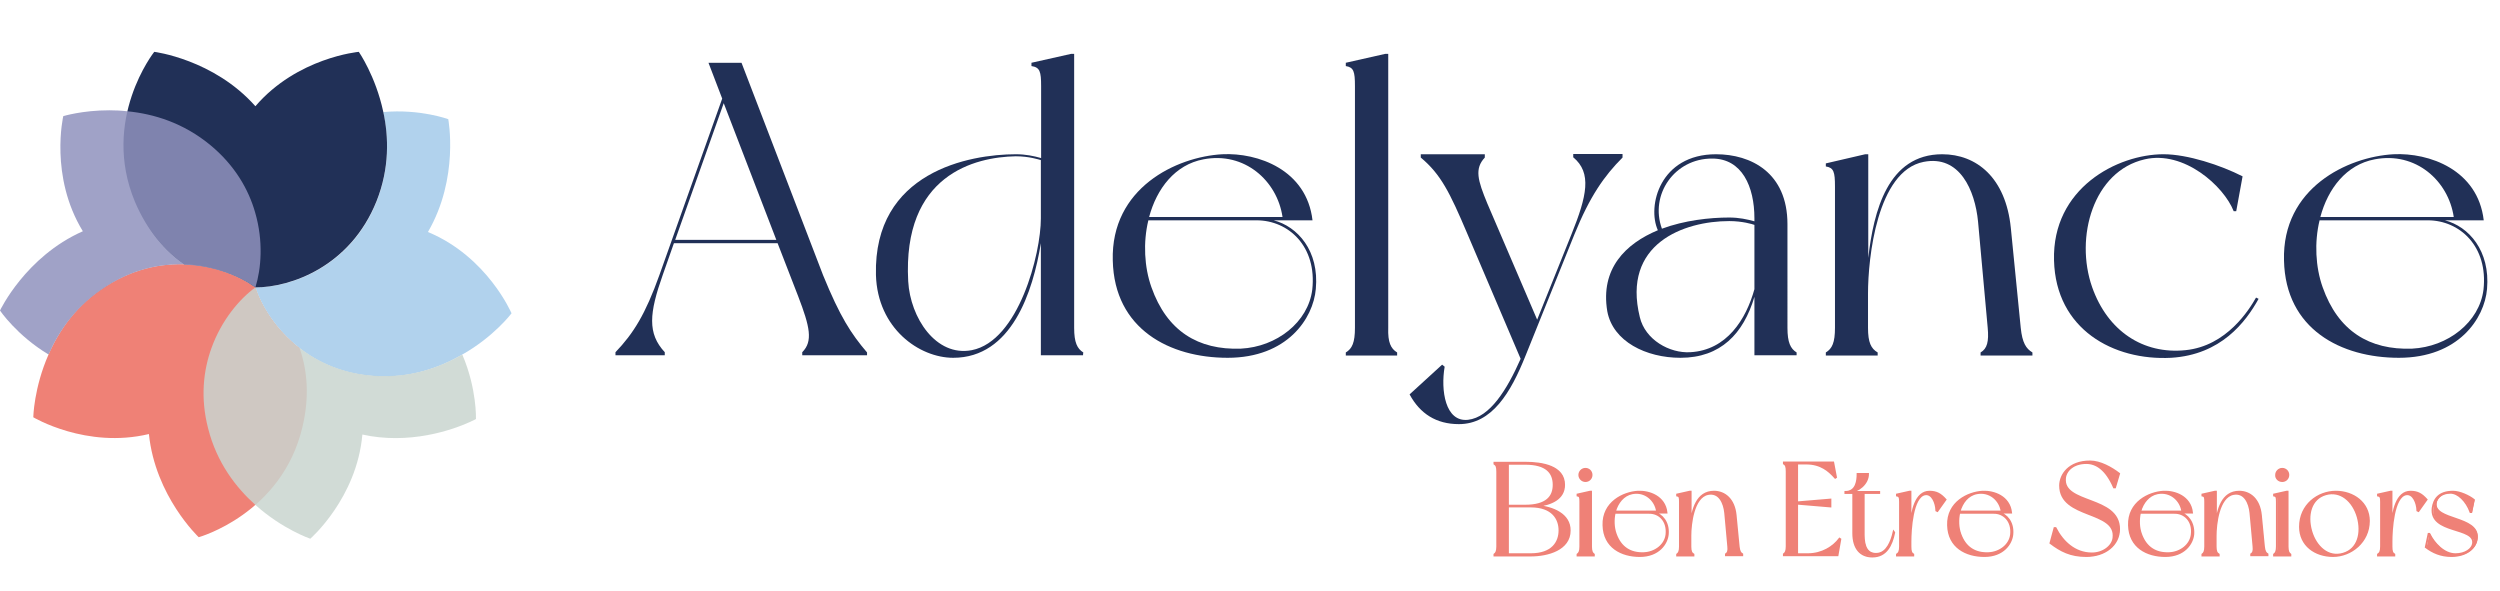 <svg xmlns="http://www.w3.org/2000/svg" xmlns:xlink="http://www.w3.org/1999/xlink" id="Calque_1" x="0px" y="0px" viewBox="0 0 983.8 232.4" style="enable-background:new 0 0 983.8 232.4;" xml:space="preserve"><style type="text/css">	.st0{fill:#C9E5E3;}	.st1{fill:#EF8176;}	.st2{fill:#B1D2ED;}	.st3{fill:#BDDEE0;}	.st4{opacity:0.85;fill:#C9D5CF;}	.st5{fill:#213057;}	.st6{fill:#B6A6C8;}	.st7{fill:#B5B6DC;}	.st8{opacity:0.85;fill:#9092BD;}	.st9{enable-background:new    ;}	.st10{fill:#EF8177;}	.st11{fill:none;stroke:#EF8177;stroke-width:0.75;stroke-miterlimit:10;}	.st12{fill:none;}</style><path class="st0" d="M100.7,113.1L100.7,113.1L100.7,113.1 M100.7,113.1L100.7,113.1L100.7,113.1 M100.6,113.1L100.6,113.1 L100.6,113.1 M100.6,113.1L100.6,113.1L100.6,113.1 M100.5,113.1L100.5,113.1L100.5,113.1"></path><path class="st1" d="M100.5,113.1c-11.2-8.1-35.1-15.4-58.6-0.6c-11.8,7.4-18.7,17.6-22.8,27c-5.8,13.2-6,24.7-6,24.7 s20.9,12.5,45.5,6.6c2.5,24.5,19.6,40.6,19.6,40.6s32.7-9.1,40.8-43.3c2.9-12.1,1.9-22.5-1.1-31.1 C108.6,129.8,102.9,120.4,100.5,113.1z"></path><path class="st2" d="M168.4,91.3c12.4-21.3,8-44.4,8-44.4s-11.1-4.1-25.6-2.8c2.2,10,2.5,22.3-2.6,35.2 c-4.6,11.5-11.8,19.5-19.7,24.8c0,0,0,0,0,0c-9.7,6.6-20.3,9-28,9c2.4,7.3,8.1,16.7,17.4,23.9c7.5,5.8,17.3,10.2,29.6,11 c13.9,0.9,25.5-3.3,34.3-8.4c0,0,0,0,0,0c12.6-7.1,19.5-16.3,19.5-16.3S191.8,101,168.4,91.3z"></path><path class="st3" d="M181.8,139.6L181.8,139.6L181.8,139.6 M181.6,139.7C181.7,139.7,181.7,139.7,181.6,139.7 C181.7,139.7,181.7,139.7,181.6,139.7 M181.4,139.8c0.1,0,0.1-0.1,0.2-0.1C181.5,139.7,181.5,139.8,181.4,139.8 M181.4,139.8 L181.4,139.8L181.4,139.8 M151.3,148.1c12,0,22.1-3.7,30-8.2C173.4,144.4,163.3,148.1,151.3,148.1 M151.3,148.1L151.3,148.1 L151.3,148.1"></path><path class="st4" d="M100.5,198.7c10.7,9.6,21.6,13.3,21.6,13.3s18.3-15.9,20.5-41c4.5,1,8.9,1.4,13.1,1.4c18,0,31.6-7.5,31.6-7.5 s0.4-11.8-5.3-25.2c-0.1,0-0.1,0-0.1,0h-0.1h-0.1c-0.1,0-0.1,0.1-0.2,0.1c-0.1,0-0.1,0-0.1,0c-7.9,4.5-18,8.2-30,8.2 c-1.3,0-2.5,0-3.8-0.1c-12.4-0.8-22.2-5.2-29.7-11 M117.9,137c-9.3-7.2-15-16.6-17.4-23.9c-6.2,4.5-13.3,12.8-17.3,23.9 c-3.2,8.9-4.4,19.6-1.3,31.6c3.4,13.5,11,23.3,18.6,30.1"></path><path class="st5" d="M100.5,113.1c13.9,0,37.4-8.2,47.7-34c5.1-12.9,4.8-25.2,2.6-35.2c-3-14-9.6-23.5-9.6-23.5s-24.2,2.2-40.7,21.4 C84.1,23.3,60.7,20.4,60.7,20.4s-21.1,26.6-7.6,59C58,90.9,64.9,98.8,72.4,104C84.2,104.4,94.3,108.6,100.5,113.1"></path><path class="st6" d="M70.8,104L70.8,104L70.8,104z M42.5,112.2c9.7-5.9,19.4-8.2,28.2-8.2C61.9,104,52.2,106.2,42.5,112.2 C42.6,112.1,42.6,112.1,42.5,112.2C42.6,112.1,42.6,112.1,42.5,112.2C42.6,112.1,42.6,112.1,42.5,112.2"></path><path class="st6" d="M42.6,112.1L42.6,112.1L42.6,112.1 M19.1,139.5L19.1,139.5c4.1-9.4,11.1-19.5,22.8-27c0.2-0.1,0.4-0.3,0.6-0.4 h0.1c-0.2,0.1-0.5,0.3-0.7,0.4C30.1,120,23.2,130.2,19.1,139.5"></path><path class="st7" d="M100.5,113.1L100.5,113.1L100.5,113.1C100.4,113,100.4,113.1,100.5,113.1"></path><path class="st7" d="M100.3,113C100.3,113,100.3,112.9,100.3,113C100.3,112.9,100.2,112.9,100.3,113 C100.3,112.9,100.3,113,100.3,113 M100.3,113L100.3,113L100.3,113 M100.4,113C100.3,113,100.3,113,100.4,113 C100.3,113,100.3,113,100.4,113"></path><polyline class="st6" points="100.3,112.9 100.2,112.9 100.3,112.9 "></polyline><path class="st7" d="M100.2,112.9L100.2,112.9L100.2,112.9"></path><path class="st6" d="M100.2,112.9L100.2,112.9L100.2,112.9z"></path><path class="st7" d="M100.1,112.8L100.1,112.8L100.1,112.8z M100.1,112.9L100.1,112.9L100.1,112.9 M100.2,112.9L100.2,112.9 L100.2,112.9"></path><path class="st8" d="M100.4,83.6c-2.6-9.1-8-18.5-17.5-26.4c-10.7-8.9-22.5-12.4-32.7-13.4c-2.5-0.3-4.9-0.4-7.2-0.4 c-10.6,0-18.1,2.3-18.1,2.3S19.4,69.4,32.6,91C10,101,0,122.2,0,122.2s6.6,9.8,19.1,17.3c4.1-9.3,11-19.5,22.9-26.9 c0.2-0.1,0.4-0.3,0.6-0.4c9.6-6,19.3-8.2,28.2-8.2c0.5,0,1.1,0,1.6,0C64.9,98.8,58,90.9,53.2,79.4c4.8,11.5,11.7,19.4,19.5,24.8 c11.5,0.3,21.5,4.4,27.7,8.8l0.1,0.1C102.8,105.8,103.7,94.9,100.4,83.6z"></path><g class="st9">	<path class="st5" d="M341,139.8h-25.3v-1.2c4.3-4.3,3-10-1.6-22L306,95.7h-40.8l-4.4,12.5c-5.3,15-6.1,23,0.8,30.4v1.2h-19.4v-1.2  c7.1-7.4,11.8-15,17.3-30.4l24.7-69.4l-5.4-14.1h13l32.1,83.6c6.7,16.4,11,23,17.3,30.4v1.1H341z M305.5,94.4l-20.7-53.8  l-19.1,53.8H305.5z"></path></g><g class="st9">	<path class="st5" d="M426.2,139.8h-16.6V95.7c-3.1,19.1-11.5,45.1-34.5,45.1c-13.3,0-29.8-11.5-30.4-32.6  c-1-40.6,36.8-47.5,55.1-47.5c3.8,0,7.1,0.7,9.9,1.5V33.9c0-5.8-0.5-7.4-3.8-7.9c0-0.3,0-1.3,0-1.3l15.6-3.5h1.2V129  c0,5.8,1.2,8.2,3.6,9.7C426.2,139,426.2,139.8,426.2,139.8z M409.6,86V63c-0.8-0.2-4.6-1.5-9.9-1.5c-16,0.3-44.6,7.2-42.3,49.2  c0.8,14.3,10.9,29.8,25,27.1C400.9,134.2,409.6,99.8,409.6,86z"></path>	<path class="st5" d="M517.8,113.7c-1,11.7-11.3,27.1-34.7,27.1c-22.7,0-44.6-11.2-45.2-38.3c-0.8-28.5,25-40.8,43.1-41.8  c14-0.7,33.2,6.1,35.5,26c-1.5,0-11.7,0-11.7,0h-3.6C510.6,89.1,519.2,98.7,517.8,113.7z M494.5,86.7h-42.6  c-2.1,8.7-1.6,18.4,1.2,26.3c6.1,17.3,18.4,24.8,35.2,24.2c14.1-0.7,26.5-10.4,28.1-23.2C518.3,96.9,507,86.7,494.5,86.7z   M452.2,85.4h52.5c-2.1-14.3-15-25.8-31.1-22.7C462.4,64.8,455.2,74.2,452.2,85.4z"></path>	<path class="st5" d="M549.8,138.7c0,0.3,0,1.2,0,1.2h-20.2c0,0,0-0.8,0-1.2c2.5-1.5,3.6-3.9,3.6-9.7V33.9c0-5.8-0.5-7.4-3.6-7.9  c0-0.3,0-1.3,0-1.3l15.5-3.5h1.2V129C546.1,134.7,547.3,137.2,549.8,138.7z"></path></g><g class="st9">	<path class="st5" d="M619.5,92.4c0,0-13.2,32.7-19.1,47.4c-5.9,14.8-13.3,27.1-26.3,27.1c-8.9,0-15.3-4.1-19.4-11.7l12.8-11.7  l1,0.8c-1.6,9.2,0.2,21.9,9.2,20.9c8.6-1,15.3-11.8,20.7-24l-21.1-49.5c-6.8-16-10.3-23.1-18.2-29.7v-1.3h25.2V62  c-4.1,4.4-2.8,8.9,1,18.1l19.6,45.7l13.5-33.6c6.1-15.1,8.1-24.2,0.7-30.3v-1.3h19.4V62C631.3,69.2,625.6,77.3,619.5,92.4z"></path></g><g class="st9">	<path class="st5" d="M707,139.8h-16.6v-23c-4.3,14.5-13.3,24-29.1,24c-13.5,0-26.6-6.4-28.8-18.3c-2.8-16.8,7.2-26.6,19.9-31.9  c-4.3-9.5,0.8-29.9,22.9-29.9c13.7,0,28.1,7.2,28.1,27.5V129c0,5.8,1.2,8.2,3.6,9.7C707,139,707,139.8,707,139.8z M690.4,113.8  V88.5c-0.8-0.3-4.8-1.5-9.9-1.5c-17.9,0-42.3,8.9-35.2,37.8c2.1,8.9,11.7,14.3,19.9,13.8C679.5,137.8,687.1,125.7,690.4,113.8z   M654,90c8.9-3.3,18.8-4.4,26.5-4.4c3.8,0,7.1,0.7,9.9,1.5v-1.2c0-12.5-4.9-23.5-16.6-23.5C659,62.3,649.1,76.6,654,90z"></path></g><g class="st9">	<path class="st5" d="M799.8,138.7c0,0.3,0,1.2,0,1.2h-20.4c0,0,0-0.8,0-1.2c2.6-1.5,3.3-4.3,2.8-9.7c-0.5-5.4-3-33.2-3.8-41.8  c-1.2-12.3-7.2-26.3-21.4-23.5c-18.4,3.6-21.9,38-21.9,51.8V129c0,5.8,1.2,8.2,3.8,9.7c0,0.3,0,1.2,0,1.2h-20.4c0,0,0-0.8,0-1.2  c2.5-1.5,3.6-3.9,3.6-9.7V73.4c0-5.8-0.5-7.4-3.6-7.9c0-0.3,0-1.2,0-1.2l15.5-3.6h1.2v40.8c2.1-18.4,7.7-40.8,29.1-40.8  c13.5,0,25,9.2,27,29c1.6,16,3.3,33.2,3.9,39.3C795.8,134.9,797.3,137.2,799.8,138.7z"></path></g><g class="st9">	<path class="st5" d="M860,137.8c16.3-1.6,25.2-16.1,27.8-20.7l1,0.5c-5.1,9.2-14.8,22-34.4,23.2c-22.7,1.2-45.4-11.2-46.1-38.3  c-0.8-28.5,25-41.8,43.1-41.8c9.4,0,22.5,4.3,31.1,8.7L880,83.1h-1c-3.9-9.9-19.6-24-35-20.4c-20.2,4.6-27.6,30.6-20.7,50.3  C829.4,130.3,843.4,139.5,860,137.8z"></path>	<path class="st5" d="M978.7,113.7c-1,11.7-11.3,27.1-34.7,27.1c-22.7,0-44.6-11.2-45.2-38.3c-0.8-28.5,25-40.8,43.1-41.8  c14-0.7,33.2,6.1,35.5,26c-1.5,0-11.7,0-11.7,0h-3.6C971.5,89.1,980,98.7,978.7,113.7z M955.4,86.7h-42.6  c-2.1,8.7-1.6,18.4,1.2,26.3c6.1,17.3,18.4,24.8,35.2,24.2c14.1-0.7,26.5-10.4,28.1-23.2C979.2,96.9,967.9,86.7,955.4,86.7z   M913.1,85.4h52.5c-2.1-14.3-15-25.8-31.1-22.7C923.3,64.8,916.1,74.2,913.1,85.4z"></path></g><g class="st9">	<path class="st10" d="M617.8,208.7c0,7.3-8.6,9.8-15.3,9.8h-14.3c0,0,0-0.3,0-0.4c0.8-0.5,1.1-1.2,1.1-3.1v-29.5  c0-1.8-0.4-2.6-1.1-3.1c0-0.1,0-0.4,0-0.4h12.1c6.7,0,15.3,1.4,15.3,8.7c0,5.6-5.1,7.6-10.5,8.3  C611.2,199.7,617.8,202.4,617.8,208.7z M593.4,199h6.8c8.5,0,11.2-3.6,11.2-8.2c0-4.6-2.7-8.3-11.2-8.3h-6.8V199z M613.7,208.7  c0-4.6-2.8-9.4-11.3-9.4h-9v18.8h9C610.9,218.1,613.7,213.4,613.7,208.7z"></path></g><g class="st9">	<path class="st10" d="M627.3,218.1c0,0.1,0,0.4,0,0.4h-6.4c0,0,0-0.3,0-0.4c0.8-0.5,1.1-1.2,1.1-3.1v-17.6c0-1.8-0.2-2.3-1.1-2.5  c0-0.1,0-0.4,0-0.4l4.9-1.1h0.4v21.6C626.1,216.9,626.5,217.7,627.3,218.1z M621.5,186.8c0-1.4,1.1-2.4,2.4-2.4  c1.4,0,2.4,1.1,2.4,2.4c0,1.4-1.1,2.4-2.4,2.4C622.6,189.3,621.5,188.2,621.5,186.8z"></path>	<path class="st10" d="M656.3,210.2c-0.3,3.7-3.6,8.6-11,8.6c-7.2,0-14.1-3.5-14.3-12.1c-0.3-9,7.9-12.9,13.6-13.2  c4.4-0.2,10.5,1.9,11.2,8.2c-0.5,0-3.7,0-3.7,0H651C654,202.5,656.7,205.5,656.3,210.2z M648.9,201.7h-13.5  c-0.7,2.8-0.5,5.8,0.4,8.3c1.9,5.5,5.8,7.9,11.1,7.6c4.5-0.2,8.4-3.3,8.9-7.3C656.4,204.9,652.9,201.7,648.9,201.7z M635.5,201.3  h16.6c-0.7-4.5-4.7-8.2-9.8-7.2C638.8,194.8,636.5,197.8,635.5,201.3z"></path></g><g class="st9">	<path class="st10" d="M685.7,218.1c0,0.1,0,0.4,0,0.4h-6.4c0,0,0-0.3,0-0.4c0.8-0.5,1-1.4,0.9-3.1c-0.2-1.7-0.9-10.5-1.2-13.2  c-0.4-3.9-2.3-8.3-6.8-7.4c-5.8,1.1-6.9,12-6.9,16.4v4.3c0,1.8,0.4,2.6,1.2,3.1c0,0.1,0,0.4,0,0.4H660c0,0,0-0.3,0-0.4  c0.8-0.5,1.1-1.2,1.1-3.1v-17.6c0-1.8-0.2-2.3-1.1-2.5c0-0.1,0-0.4,0-0.4l4.9-1.1h0.4v12.9c0.7-5.8,2.4-12.9,9.2-12.9  c4.3,0,7.9,2.9,8.5,9.2c0.5,5,1,10.5,1.2,12.4C684.4,217,684.9,217.7,685.7,218.1z"></path></g><g class="st9">	<path class="st10" d="M724.2,212.2l-1.1,6.3H702c0,0,0-0.3,0-0.4c0.8-0.5,1.1-1.2,1.1-3.1v-29.5c0-1.8-0.4-2.6-1.1-3.1  c0-0.1,0-0.4,0-0.4h19.4l1.1,5.8l-0.3,0.2c-2.4-2.7-5.6-5.6-11.4-5.6h-3.6v15.3l13.1-1.1v2.7l-13.1-1.1v19.9h4.2  c5.7,0,10-3,12.5-6.1L724.2,212.2z"></path></g><g class="st9">	<path class="st10" d="M745.5,209.4c-1,4.9-3.2,9.4-8.6,9.4c-4.6,0-7.5-3-7.5-9.2v-15.8h-3.1v-0.4c4.4,0,4.8-4.6,4.8-7.1h4.1  c0,4-4,7-7.1,7.1h11.5v0.4h-6.1v16.5c0,4.5,1.2,8,5.7,7.4c3.4-0.5,5.1-4.6,6.1-8.6L745.5,209.4z"></path></g><g class="st9">	<path class="st10" d="M765.6,196.6l-3.2,4.5l-0.4-0.2c-0.1-3-1.6-6.8-4.4-6.4c-5.1,0.8-5.8,14.2-5.8,18.6v2c0,1.8,0.4,2.6,1.1,3.1  c0,0.1,0,0.4,0,0.4h-6.4c0,0,0-0.3,0-0.4c0.8-0.5,1.2-1.2,1.2-3.1v-17.6c0-1.8-0.2-2.3-1.2-2.5c0-0.1,0-0.4,0-0.4l4.9-1.1h0.4v13.9  c0.5-6.3,2-13.9,7.5-13.9C762.2,193.5,763.8,194.5,765.6,196.6z"></path></g><g class="st9">	<path class="st10" d="M792,210.2c-0.3,3.7-3.6,8.6-11,8.6c-7.2,0-14.1-3.5-14.3-12.1c-0.3-9,7.9-12.9,13.6-13.2  c4.4-0.2,10.5,1.9,11.2,8.2c-0.5,0-3.7,0-3.7,0h-1.1C789.7,202.5,792.4,205.5,792,210.2z M784.6,201.7h-13.5  c-0.7,2.8-0.5,5.8,0.4,8.3c1.9,5.5,5.8,7.9,11.1,7.6c4.5-0.2,8.4-3.3,8.9-7.3C792.1,204.9,788.5,201.7,784.6,201.7z M771.2,201.3  h16.6c-0.7-4.5-4.7-8.2-9.8-7.2C774.5,194.8,772.2,197.8,771.2,201.3z"></path>	<path class="st10" d="M834,186.5l-1.6,5.4h-0.4c-3-7-6.8-9.6-10.9-9.6c-5.1,0-8.1,2.9-8.4,6c-1,10.4,21.3,7,21.3,20  c0,6.2-5.6,10.6-12.9,10.6c-6.2,0-10-2.1-14.1-5.1l1.6-5.9h0.4c2.7,5.3,7.5,10,14.3,10c4.4,0,8.1-2.9,8.5-6.1  c1.4-11.1-21-7.5-21-20.6c0-4.2,3.4-9.5,11.8-9.5C826.6,181.6,831,184.1,834,186.5z"></path>	<path class="st10" d="M863.1,210.2c-0.3,3.7-3.6,8.6-11,8.6c-7.2,0-14.1-3.5-14.3-12.1c-0.3-9,7.9-12.9,13.6-13.2  c4.4-0.2,10.5,1.9,11.2,8.2c-0.5,0-3.7,0-3.7,0h-1.1C860.8,202.5,863.5,205.5,863.1,210.2z M855.7,201.7h-13.5  c-0.7,2.8-0.5,5.8,0.4,8.3c1.9,5.5,5.8,7.9,11.1,7.6c4.5-0.2,8.4-3.3,8.9-7.3C863.3,204.9,859.7,201.7,855.7,201.7z M842.4,201.3  H859c-0.7-4.5-4.7-8.2-9.8-7.2C845.6,194.8,843.3,197.8,842.4,201.3z"></path></g><g class="st9">	<path class="st10" d="M892.5,218.1c0,0.1,0,0.4,0,0.4H886c0,0,0-0.3,0-0.4c0.8-0.5,1-1.4,0.9-3.1c-0.2-1.7-0.9-10.5-1.2-13.2  c-0.4-3.9-2.3-8.3-6.8-7.4c-5.8,1.1-6.9,12-6.9,16.4v4.3c0,1.8,0.4,2.6,1.2,3.1c0,0.1,0,0.4,0,0.4h-6.4c0,0,0-0.3,0-0.4  c0.8-0.5,1.1-1.2,1.1-3.1v-17.6c0-1.8-0.2-2.3-1.1-2.5c0-0.1,0-0.4,0-0.4l4.9-1.1h0.4v12.9c0.7-5.8,2.4-12.9,9.2-12.9  c4.3,0,7.9,2.9,8.5,9.2c0.5,5,1,10.5,1.2,12.4C891.2,217,891.7,217.7,892.5,218.1z"></path></g><g class="st9">	<path class="st10" d="M901.5,218.1c0,0.1,0,0.4,0,0.4h-6.4c0,0,0-0.3,0-0.4c0.8-0.5,1.1-1.2,1.1-3.1v-17.6c0-1.8-0.2-2.3-1.1-2.5  c0-0.1,0-0.4,0-0.4l4.9-1.1h0.4v21.6C900.3,216.9,900.7,217.7,901.5,218.1z M895.7,186.8c0-1.4,1.1-2.4,2.4-2.4  c1.4,0,2.4,1.1,2.4,2.4c0,1.4-1.1,2.4-2.4,2.4C896.8,189.3,895.7,188.2,895.7,186.8z"></path>	<path class="st10" d="M932.3,205c0,8.3-7.1,13.8-14.1,13.8c-7,0-13-4.3-13-11.5c0-8.6,7.1-13.8,14.1-13.8  C926.2,193.5,932.3,197.9,932.3,205z M927.9,203.4c-1.8-6.2-6.7-10.7-12.6-8.9c-5.9,1.7-7.5,8.2-5.7,14.5  c1.8,6.2,6.7,10.7,12.6,8.9C928.1,216.2,929.7,209.7,927.9,203.4z"></path></g><g class="st9">	<path class="st10" d="M954.9,196.6l-3.2,4.5l-0.4-0.2c-0.1-3-1.6-6.8-4.4-6.4c-5.1,0.8-5.8,14.2-5.8,18.6v2c0,1.8,0.4,2.6,1.1,3.1  c0,0.1,0,0.4,0,0.4h-6.4c0,0,0-0.3,0-0.4c0.8-0.5,1.2-1.2,1.2-3.1v-17.6c0-1.8-0.2-2.3-1.2-2.5c0-0.1,0-0.4,0-0.4l4.9-1.1h0.4v13.9  c0.5-6.3,2-13.9,7.5-13.9C951.5,193.5,953.1,194.5,954.9,196.6z"></path></g><g class="st9">	<path class="st10" d="M973.8,196.8l-1,4.8h-0.3c-1.6-4.4-4.9-7.6-7.9-7.6c-3.5,0-5.5,2-5.8,4.1c-0.7,7,16.8,5.1,16.2,13.6  c-0.3,4.1-4.2,7.2-10,7.2c-4.2,0-7.3-1.4-10.1-3.5l1.1-5.2h0.3c1.8,3.6,5.7,8,10.3,8c3.7,0,6.6-1.9,6.9-4.2c1-6.8-17.2-3.8-15.9-14  c0.4-3.4,2.3-6.4,8-6.4C968.1,193.5,971.7,195.2,973.8,196.8z"></path></g><path class="st11" d="M602.4,218.1h-9v-18.8h9c8.5,0,11.3,4.8,11.3,9.4C613.7,213.4,610.9,218.1,602.4,218.1z M593.4,182.5h6.8 c8.5,0,11.2,3.6,11.2,8.3c0,4.6-2.7,8.2-11.2,8.2h-6.8V182.5z M605,199.1c5.4-0.7,10.5-2.8,10.5-8.3c0-7.3-8.6-8.7-15.3-8.7h-12.1 v0.4c0.8,0.5,1.1,1.2,1.1,3.1v29.5c0,1.8-0.4,2.6-1.1,3.1v0.4h14.3c6.7,0,15.3-2.4,15.3-9.8C617.8,202.4,611.1,199.7,605,199.1z"></path><path class="st11" d="M623.9,189.3c1.4,0,2.4-1.1,2.4-2.4c0-1.4-1.1-2.4-2.4-2.4s-2.4,1.1-2.4,2.4S622.6,189.3,623.9,189.3z  M626.1,215.1v-21.6h-0.4l-4.9,1.1v0.4c1,0.2,1.1,0.7,1.1,2.5v17.6c0,1.8-0.4,2.6-1.1,3.1v0.4h6.4v-0.4 C626.5,217.7,626.1,216.9,626.1,215.1z"></path><path class="st11" d="M655.8,210.4c-0.5,4.1-4.4,7.1-8.9,7.3c-5.3,0.2-9.2-2.2-11.1-7.6c-0.9-2.5-1-5.6-0.4-8.3h13.5 C652.9,201.7,656.4,204.9,655.8,210.4z M642.3,194.1c5.1-1,9.2,2.7,9.8,7.2h-16.6C636.5,197.8,638.8,194.8,642.3,194.1z M651,201.7 h1.1h3.7c-0.7-6.3-6.8-8.4-11.2-8.2c-5.7,0.3-13.9,4.2-13.6,13.2c0.2,8.6,7.1,12.1,14.3,12.1c7.4,0,10.7-4.9,11-8.6 C656.7,205.5,654,202.5,651,201.7z"></path><path class="st11" d="M684.2,215.1c-0.2-1.9-0.7-7.4-1.2-12.4c-0.6-6.2-4.3-9.2-8.5-9.2c-6.8,0-8.5,7.1-9.2,12.9v-12.9h-0.4 l-4.9,1.1v0.4c1,0.2,1.1,0.7,1.1,2.5v17.6c0,1.8-0.4,2.6-1.1,3.1v0.4h6.4v-0.4c-0.8-0.5-1.2-1.2-1.2-3.1v-4.3 c0-4.4,1.1-15.2,6.9-16.4c4.5-0.9,6.4,3.5,6.8,7.4c0.3,2.7,1,11.5,1.2,13.2s-0.1,2.6-0.9,3.1v0.4h6.4v-0.4 C684.9,217.7,684.4,217,684.2,215.1z"></path><path class="st11" d="M723.9,212c-2.4,3.2-6.8,6.1-12.5,6.1h-4.2v-19.9l13.1,1.1v-2.7l-13.1,1.1v-15.3h3.6c5.8,0,9,2.9,11.4,5.6 l0.3-0.2l-1.1-5.8H702v0.4c0.8,0.5,1.1,1.2,1.1,3.1V215c0,1.8-0.4,2.6-1.1,3.1v0.4h21.1l1.1-6.3L723.9,212z"></path><path class="st11" d="M745.2,209.3c-0.9,4-2.7,8.1-6.1,8.6c-4.4,0.6-5.7-2.9-5.7-7.4V194h6.1v-0.4H728c3.1-0.2,7.1-3.1,7.1-7.1H731 c0,2.5-0.4,7.1-4.8,7.1v0.4h3.1v15.8c0,6.1,2.9,9.2,7.5,9.2c5.5,0,7.6-4.5,8.6-9.4L745.2,209.3z"></path><path class="st11" d="M759.3,193.5c-5.5,0-7,7.6-7.5,13.9v-13.9h-0.4l-4.9,1.1v0.4c1,0.2,1.2,0.7,1.2,2.5v17.6 c0,1.8-0.4,2.6-1.2,3.1v0.4h6.4v-0.4c-0.8-0.5-1.1-1.2-1.1-3.1v-2c0-4.4,0.7-17.8,5.8-18.6c2.8-0.4,4.3,3.4,4.4,6.4l0.4,0.2l3.2-4.5 C763.7,194.5,762.1,193.5,759.3,193.5z"></path><path class="st11" d="M791.4,210.4c-0.5,4.1-4.4,7.1-8.9,7.3c-5.3,0.2-9.2-2.2-11.1-7.6c-0.9-2.5-1-5.6-0.4-8.3h13.5 C788.4,201.7,792,204.9,791.4,210.4z M777.9,194.1c5.1-1,9.2,2.7,9.8,7.2h-16.6C772.1,197.8,774.3,194.8,777.9,194.1z M786.6,201.7 h1.1h3.7c-0.7-6.3-6.8-8.4-11.2-8.2c-5.7,0.3-13.9,4.2-13.6,13.2c0.2,8.6,7.1,12.1,14.3,12.1c7.4,0,10.7-4.9,11-8.6 C792.3,205.5,789.6,202.5,786.6,201.7z"></path><path class="st11" d="M822.5,181.6c-8.4,0-11.8,5.3-11.8,9.5c0,13.1,22.4,9.5,21,20.6c-0.4,3.3-4.1,6.1-8.5,6.1 c-6.8,0-11.6-4.7-14.3-10h-0.4l-1.6,5.9c4.1,3.1,7.9,5.1,14.1,5.1c7.4,0,12.9-4.4,12.9-10.6c0-13-22.3-9.6-21.3-20 c0.3-3.1,3.3-6,8.4-6c4.1,0,7.9,2.7,10.9,9.6h0.4l1.6-5.4C830.9,184.1,826.5,181.6,822.5,181.6z"></path><path class="st11" d="M862.5,210.4c-0.5,4.1-4.4,7.1-8.9,7.3c-5.3,0.2-9.2-2.2-11.1-7.6c-0.9-2.5-1-5.6-0.4-8.3h13.5 C859.6,201.7,863.2,204.9,862.5,210.4z M849,194.1c5.1-1,9.2,2.7,9.8,7.2h-16.6C843.2,197.8,845.5,194.8,849,194.1z M857.8,201.7 h1.1h3.7c-0.7-6.3-6.8-8.4-11.2-8.2c-5.7,0.3-13.9,4.2-13.6,13.2c0.2,8.6,7.1,12.1,14.3,12.1c7.4,0,10.7-4.9,11-8.6 C863.4,205.5,860.7,202.5,857.8,201.7z"></path><path class="st11" d="M890.9,215.1c-0.2-1.9-0.7-7.4-1.2-12.4c-0.6-6.2-4.3-9.2-8.5-9.2c-6.8,0-8.5,7.1-9.2,12.9v-12.9h-0.4 l-4.9,1.1v0.4c1,0.2,1.1,0.7,1.1,2.5v17.6c0,1.8-0.4,2.6-1.1,3.1v0.4h6.4v-0.4c-0.8-0.5-1.2-1.2-1.2-3.1v-4.3 c0-4.4,1.1-15.2,6.9-16.4c4.5-0.9,6.4,3.5,6.8,7.4c0.3,2.7,1,11.5,1.2,13.2s-0.1,2.6-0.9,3.1v0.4h6.4v-0.4 C891.6,217.7,891.1,217,890.9,215.1z"></path><path class="st11" d="M898.1,189.3c1.4,0,2.4-1.1,2.4-2.4c0-1.4-1.1-2.4-2.4-2.4s-2.4,1.1-2.4,2.4 C895.6,188.2,896.7,189.3,898.1,189.3z M900.2,215.1v-21.6h-0.4l-4.9,1.1v0.4c1,0.2,1.1,0.7,1.1,2.5v17.6c0,1.8-0.4,2.6-1.1,3.1v0.4 h6.4v-0.4C900.6,217.7,900.2,216.9,900.2,215.1z"></path><path class="st11" d="M922.1,217.9c-5.9,1.8-10.8-2.7-12.6-8.9c-1.8-6.3-0.2-12.8,5.7-14.5s10.8,2.7,12.6,8.9 C929.6,209.7,928,216.2,922.1,217.9z M919.2,193.5c-7,0-14.1,5.2-14.1,13.8c0,7.3,6,11.5,13,11.5s14.1-5.5,14.1-13.8 C932.2,197.9,926.1,193.5,919.2,193.5z"></path><path class="st11" d="M948.6,193.5c-5.5,0-7,7.6-7.5,13.9v-13.9h-0.4l-4.9,1.1v0.4c1,0.2,1.2,0.7,1.2,2.5v17.6 c0,1.8-0.4,2.6-1.2,3.1v0.4h6.4v-0.4c-0.8-0.5-1.1-1.2-1.1-3.1v-2c0-4.4,0.7-17.8,5.8-18.6c2.8-0.4,4.3,3.4,4.4,6.4l0.4,0.2l3.2-4.5 C953,194.5,951.4,193.5,948.6,193.5z"></path><path class="st11" d="M965.3,193.5c-5.7,0-7.5,3.1-8,6.4c-1.2,10.2,16.9,7.2,15.9,14c-0.3,2.2-3.1,4.2-6.9,4.2 c-4.6,0-8.5-4.3-10.3-8h-0.3l-1.1,5.2c2.8,2.1,5.9,3.5,10.1,3.5c5.8,0,9.7-3.1,10-7.2c0.6-8.5-17-6.6-16.2-13.6 c0.3-2.1,2.2-4.1,5.8-4.1c3,0,6.3,3.2,7.9,7.6h0.3l1-4.8C971.6,195.2,968,193.5,965.3,193.5z"></path><rect class="st12" width="983.3" height="232.4"></rect></svg>